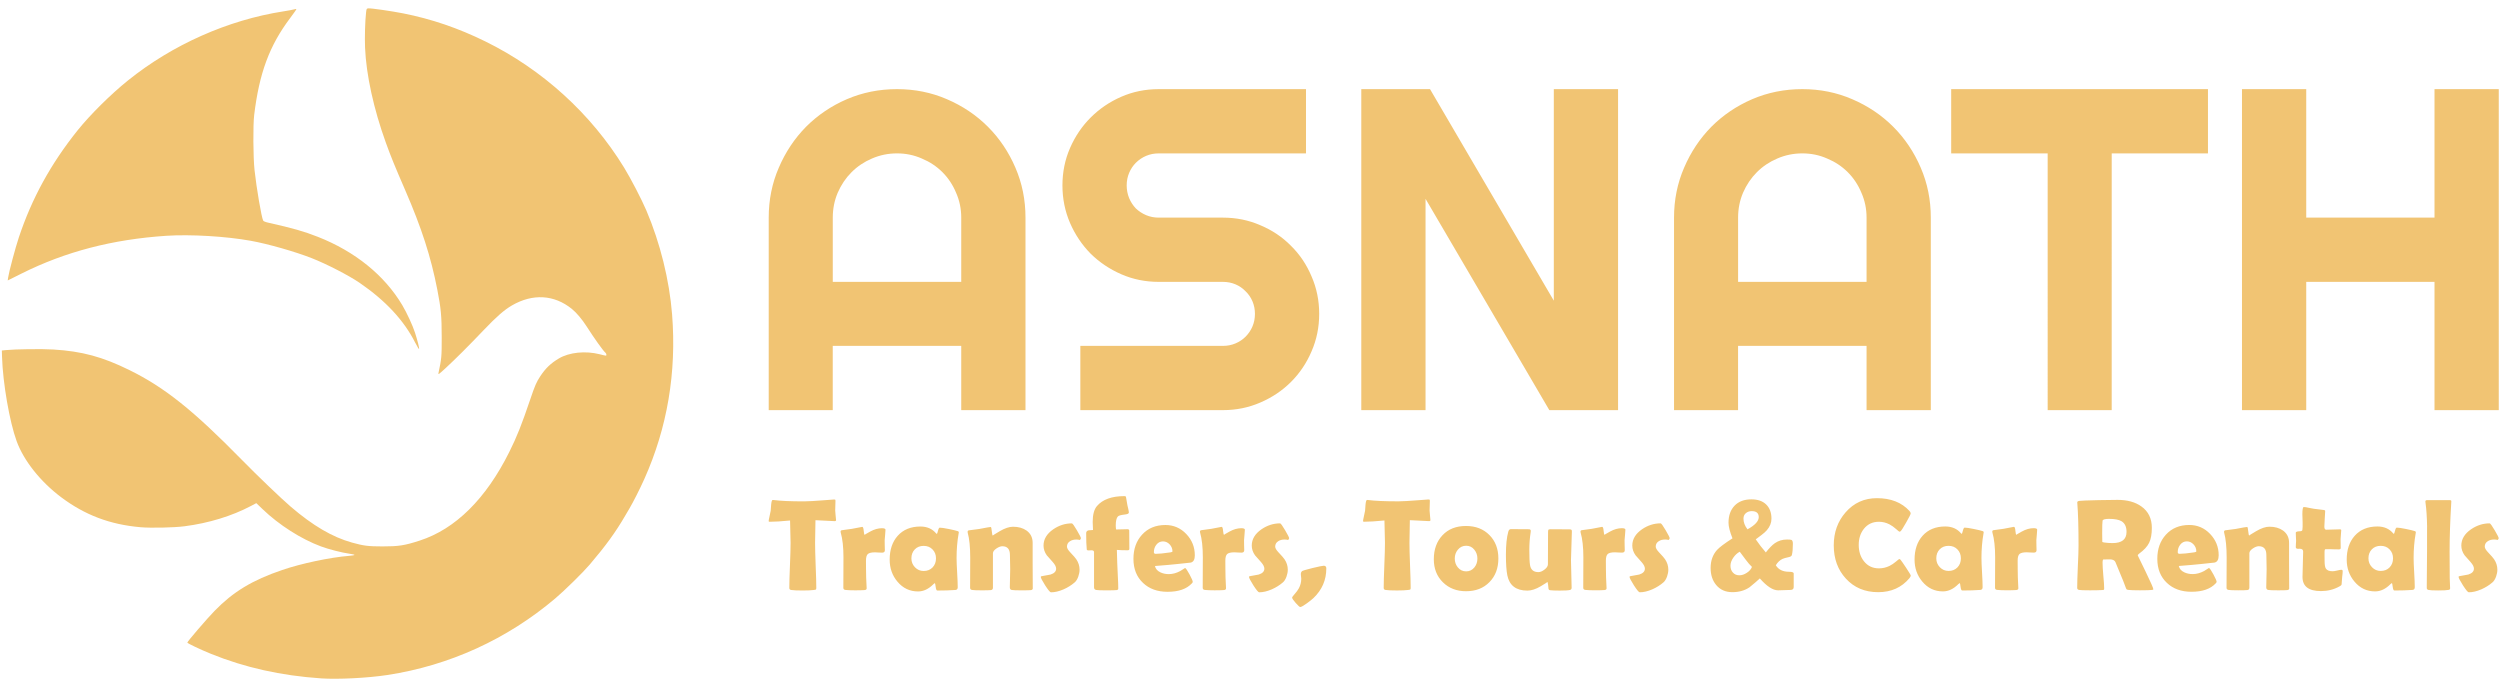 <?xml version="1.0" encoding="UTF-8" standalone="no"?>
<!-- Created with Inkscape (http://www.inkscape.org/) -->

<svg
   version="1.1"
   id="svg1"
   width="250"
   height="68.69"
   viewBox="0 0 250 68.69"
   sodipodi:docname="logo.svg"
   inkscape:version="1.3.2 (091e20e, 2023-11-25, custom)"
   xmlns:inkscape="http://www.inkscape.org/namespaces/inkscape"
   xmlns:sodipodi="http://sodipodi.sourceforge.net/DTD/sodipodi-0.dtd"
   xmlns="http://www.w3.org/2000/svg"
   xmlns:svg="http://www.w3.org/2000/svg">
  <defs
     id="defs1" />
  <sodipodi:namedview
     id="namedview1"
     pagecolor="#ffffff"
     bordercolor="#000000"
     borderopacity="0.25"
     inkscape:showpageshadow="2"
     inkscape:pageopacity="0.0"
     inkscape:pagecheckerboard="0"
     inkscape:deskcolor="#d1d1d1"
     inkscape:zoom="1.9228742"
     inkscape:cx="37.443947"
     inkscape:cy="47.064961"
     inkscape:window-width="1920"
     inkscape:window-height="1017"
     inkscape:window-x="-8"
     inkscape:window-y="-8"
     inkscape:window-maximized="1"
     inkscape:current-layer="g10" />
  <g
     inkscape:groupmode="layer"
     inkscape:label="Image"
     id="g1">
    <g
       id="g12"
       transform="matrix(1.158,0,0,1.158,-13.586,-10.882)">
      <g
         id="g10"
         transform="translate(0,-6.068)">
        <g
           id="g2"
           transform="matrix(1.208,0,0,1.208,-7.138,4.273)">
          <path
             d="m 38.567,57.759 c -2.857,-0.195 -5.435,-0.77 -7.861,-1.752 -0.737,-0.298 -1.694,-0.753 -1.694,-0.804 -1.69e-4,-0.075 1.4,-1.706 1.942,-2.262 1.341,-1.377 2.692,-2.195 4.834,-2.927 1.371,-0.469 3.422,-0.903 4.779,-1.012 0.205,-0.017 0.383,-0.046 0.395,-0.066 0.012,-0.02 -0.156,-0.06 -0.373,-0.09 -0.529,-0.073 -1.481,-0.318 -2.028,-0.522 -1.416,-0.527 -2.99,-1.531 -4.158,-2.651 l -0.46,-0.441 -0.376,0.199 c -1.37,0.724 -3.028,1.231 -4.752,1.454 -0.762,0.099 -2.395,0.134 -3.146,0.069 -2.182,-0.189 -3.982,-0.87 -5.684,-2.15 -1.477,-1.11 -2.667,-2.611 -3.175,-4.003 -0.508,-1.391 -0.988,-4.163 -1.044,-6.028 l -0.014,-0.452 0.294,-0.03 c 0.68,-0.069 2.58,-0.092 3.389,-0.042 2.06,0.128 3.506,0.52 5.444,1.474 2.517,1.24 4.561,2.873 8.031,6.414 1.087,1.109 2.822,2.772 3.491,3.345 1.591,1.364 2.982,2.179 4.383,2.569 0.829,0.231 1.159,0.273 2.169,0.274 1.165,10e-4 1.582,-0.063 2.666,-0.414 2.556,-0.826 4.736,-2.981 6.406,-6.33 0.551,-1.104 0.883,-1.94 1.515,-3.805 0.322,-0.952 0.43,-1.199 0.702,-1.613 0.377,-0.573 0.758,-0.936 1.337,-1.278 0.739,-0.436 1.889,-0.554 2.906,-0.298 0.499,0.126 0.485,0.125 0.485,0.032 0,-0.047 -0.034,-0.114 -0.075,-0.148 -0.16,-0.133 -0.779,-1 -1.335,-1.869 -0.326,-0.51 -0.731,-0.99 -1.061,-1.257 -1.261,-1.018 -2.792,-1.108 -4.276,-0.25 -0.549,0.317 -1.101,0.799 -2.017,1.759 -1.077,1.13 -2.021,2.072 -2.732,2.728 -0.474,0.437 -0.534,0.48 -0.509,0.361 0.223,-1.054 0.235,-1.186 0.233,-2.574 -0.001,-1.516 -0.052,-2.053 -0.317,-3.412 -0.459,-2.347 -1.117,-4.385 -2.281,-7.07 -0.773,-1.783 -1.029,-2.411 -1.399,-3.434 -0.866,-2.394 -1.403,-4.849 -1.483,-6.783 -0.03,-0.729 0.003,-1.92 0.071,-2.501 0.032,-0.279 0.04,-0.294 0.162,-0.308 0.171,-0.02 1.652,0.193 2.484,0.357 2.021,0.398 3.946,1.055 5.882,2.007 4.081,2.007 7.559,5.169 9.917,9.016 0.481,0.784 1.257,2.28 1.594,3.07 0.988,2.319 1.644,4.97 1.839,7.429 0.328,4.137 -0.34,8.098 -1.987,11.773 -0.31,0.693 -0.797,1.656 -1.062,2.101 -0.118,0.199 -0.25,0.422 -0.293,0.497 -0.68,1.176 -1.405,2.175 -2.551,3.518 -0.479,0.561 -1.791,1.85 -2.457,2.413 -3.446,2.917 -7.575,4.8 -12.004,5.476 -1.408,0.215 -3.541,0.323 -4.744,0.241 z m 6.744,-23.982 c -0.807,-1.602 -2.121,-3.018 -3.988,-4.297 -0.758,-0.52 -2.357,-1.344 -3.415,-1.759 -1.19,-0.468 -3.119,-1.018 -4.356,-1.242 -1.765,-0.321 -4.322,-0.472 -6.039,-0.358 -3.843,0.255 -7.216,1.133 -10.332,2.69 l -1.009,0.504 0.03,-0.209 c 0.059,-0.408 0.521,-2.138 0.767,-2.874 0.935,-2.801 2.289,-5.266 4.208,-7.659 0.885,-1.103 2.361,-2.566 3.588,-3.553 3.182,-2.561 7.153,-4.326 11.116,-4.942 0.335,-0.052 0.676,-0.116 0.758,-0.141 0.082,-0.026 0.16,-0.037 0.172,-0.025 0.012,0.012 -0.19,0.304 -0.45,0.648 -1.477,1.962 -2.208,3.93 -2.57,6.929 -0.088,0.728 -0.073,3.012 0.025,3.931 0.137,1.273 0.499,3.393 0.617,3.613 0.028,0.053 0.162,0.107 0.395,0.159 1.742,0.39 2.514,0.611 3.514,1.004 2.658,1.045 4.763,2.747 6.034,4.881 0.328,0.551 0.748,1.46 0.913,1.977 0.182,0.569 0.315,1.098 0.293,1.161 -0.011,0.032 -0.133,-0.165 -0.271,-0.439 z"
             style="fill:#f1c473;fill-opacity:1;stroke-width:0.171"
             id="path1-8-1" />
          <g
             id="text2"
             style="font-size:22.578px;line-height:0.5;font-family:Righteous;-inkscape-font-specification:Righteous;fill:#f1c473;fill-opacity:1;stroke-width:0.265"
             aria-label="ASNATH&#10;Airport Transfers, Tours &amp; Car Rentals"
             transform="translate(-3.618,3.808)">
            <path
               style="fill:#f1c473;fill-opacity:1;stroke-width:0.384"
               d="m 87.955,25.607 v -4.593 q 0,-0.944 -0.368,-1.776 -0.352,-0.848 -0.976,-1.472 -0.624,-0.624 -1.472,-0.976 -0.832,-0.368 -1.776,-0.368 -0.944,0 -1.792,0.368 -0.832,0.352 -1.456,0.976 -0.624,0.624 -0.992,1.472 -0.352,0.832 -0.352,1.776 v 4.593 z m 4.593,9.17 H 87.955 V 30.184 H 78.769 v 4.593 H 74.192 V 21.015 q 0,-1.904 0.72,-3.569 0.72,-1.68 1.952,-2.929 1.248,-1.248 2.913,-1.968 1.68,-0.72 3.585,-0.72 1.904,0 3.569,0.72 1.68,0.72 2.929,1.968 1.248,1.248 1.968,2.929 0.72,1.664 0.72,3.569 z m 2.641,-16.067 q 0,-1.424 0.544,-2.673 0.544,-1.248 1.472,-2.176 0.944,-0.944 2.192,-1.488 1.248,-0.544 2.673,-0.544 h 10.53 v 4.593 h -10.53 q -0.48,0 -0.896,0.176 -0.416,0.176 -0.736,0.496 -0.304,0.304 -0.48,0.72 -0.176,0.416 -0.176,0.896 0,0.48 0.176,0.912 0.176,0.416 0.48,0.736 0.32,0.304 0.736,0.48 0.416,0.176 0.896,0.176 h 4.593 q 1.424,0 2.673,0.544 1.264,0.528 2.192,1.472 0.944,0.928 1.472,2.192 0.544,1.248 0.544,2.673 0,1.424 -0.544,2.673 -0.528,1.248 -1.472,2.192 -0.928,0.928 -2.192,1.472 -1.248,0.544 -2.673,0.544 H 96.469 v -4.593 h 10.194 q 0.48,0 0.896,-0.176 0.416,-0.176 0.72,-0.48 0.32,-0.32 0.496,-0.736 0.176,-0.416 0.176,-0.896 0,-0.48 -0.176,-0.896 -0.176,-0.416 -0.496,-0.72 -0.304,-0.32 -0.72,-0.496 -0.416,-0.176 -0.896,-0.176 h -4.593 q -1.424,0 -2.673,-0.544 -1.248,-0.544 -2.192,-1.472 -0.928,-0.944 -1.472,-2.192 -0.544,-1.264 -0.544,-2.689 z m 39.72,16.067 h -4.913 l -8.85,-15.107 v 15.107 h -4.593 V 11.829 h 4.913 l 8.85,15.123 V 11.829 h 4.593 z m 17.764,-9.17 v -4.593 q 0,-0.944 -0.368,-1.776 -0.352,-0.848 -0.976,-1.472 -0.624,-0.624 -1.472,-0.976 -0.832,-0.368 -1.776,-0.368 -0.944,0 -1.792,0.368 -0.832,0.352 -1.456,0.976 -0.624,0.624 -0.992,1.472 -0.352,0.832 -0.352,1.776 v 4.593 z m 4.593,9.17 h -4.593 v -4.593 h -9.186 v 4.593 h -4.577 V 21.015 q 0,-1.904 0.72,-3.569 0.72,-1.68 1.952,-2.929 1.248,-1.248 2.913,-1.968 1.68,-0.72 3.585,-0.72 1.904,0 3.569,0.72 1.68,0.72 2.929,1.968 1.248,1.248 1.968,2.929 0.72,1.664 0.72,3.569 z m 12.931,0 h -4.577 V 16.422 h -6.897 v -4.593 h 18.356 v 4.593 h -6.881 z m 13.907,0 h -4.593 V 11.829 h 4.593 v 9.186 h 9.17 v -9.186 h 4.593 v 22.949 h -4.593 V 25.607 h -9.17 z"
               id="path5" />
          </g>
          <g
             id="text2-0-6"
             style="font-size:22.578px;line-height:0.5;font-family:Righteous;-inkscape-font-specification:Righteous;fill:#f1c473;fill-opacity:1;stroke-width:0.265"
             aria-label="ASNATH&#10;Airport Transfers, Tours &amp; Car Rentals"
             transform="matrix(1.051,0,0,1.051,-97.443,-130.221)">
            <path
               style="font-size:7.056px;font-family:'Berlin Sans FB Demi';-inkscape-font-specification:'Berlin Sans FB Demi';fill:#f1c473;fill-opacity:1;stroke-width:0.334"
               d="m 164.448,168.078 c 0,0.058 -0.032,0.087 -0.096,0.087 -0.11,0 -0.546,-0.022 -1.308,-0.065 -0.017,0.733 -0.026,1.245 -0.026,1.535 0,0.342 0.013,0.856 0.039,1.543 0.029,0.687 0.043,1.201 0.043,1.543 0,0.055 -0.013,0.09 -0.039,0.104 -0.009,0.006 -0.049,0.013 -0.122,0.022 -0.174,0.023 -0.429,0.035 -0.765,0.035 -0.374,0 -0.636,-0.011 -0.787,-0.035 -0.081,-0.015 -0.122,-0.059 -0.122,-0.135 0,-0.342 0.015,-0.855 0.043,-1.539 0.029,-0.684 0.043,-1.197 0.043,-1.539 0,-0.226 -0.011,-0.73 -0.035,-1.513 -0.58,0.058 -1.042,0.087 -1.387,0.087 -0.046,0 -0.07,-0.015 -0.07,-0.043 0,-0.038 0.02,-0.149 0.061,-0.335 0.046,-0.203 0.072,-0.326 0.078,-0.37 0.009,-0.136 0.019,-0.272 0.03,-0.409 0.02,-0.217 0.055,-0.326 0.104,-0.326 0.006,0 0.026,0.001 0.061,0.004 0.469,0.061 1.164,0.091 2.082,0.091 0.261,0 0.742,-0.028 1.443,-0.083 0.377,-0.029 0.567,-0.043 0.569,-0.043 0.058,0 0.091,0.004 0.1,0.013 0.009,0.006 0.015,0.033 0.017,0.083 0,0.078 -0.003,0.187 -0.009,0.326 -0.006,0.154 -0.009,0.262 -0.009,0.326 0,0.072 0.009,0.18 0.026,0.322 0.02,0.139 0.03,0.243 0.03,0.313 z m 3.317,2.06 c 0,0.113 -0.062,0.17 -0.187,0.17 -0.055,0 -0.136,-0.003 -0.243,-0.009 -0.104,-0.009 -0.183,-0.013 -0.235,-0.013 -0.241,0 -0.404,0.038 -0.491,0.113 -0.087,0.075 -0.13,0.228 -0.13,0.456 0,0.125 10e-4,0.314 0.004,0.569 0.006,0.252 0.009,0.441 0.009,0.565 0,0.084 0.006,0.21 0.017,0.378 0.011,0.165 0.017,0.288 0.017,0.369 0,0.07 -0.048,0.109 -0.143,0.117 -0.139,0.011 -0.352,0.017 -0.639,0.017 -0.275,0 -0.496,-0.009 -0.661,-0.026 -0.096,-0.011 -0.143,-0.059 -0.143,-0.143 0,-0.232 0.001,-0.578 0.004,-1.039 0.003,-0.464 0.004,-0.811 0.004,-1.043 0,-0.681 -0.062,-1.242 -0.187,-1.682 -0.006,-0.026 -0.009,-0.048 -0.009,-0.065 0,-0.043 0.022,-0.072 0.065,-0.087 0.159,-0.017 0.393,-0.049 0.7,-0.096 0.458,-0.09 0.694,-0.135 0.709,-0.135 0.052,0 0.085,0.091 0.1,0.274 0.015,0.183 0.041,0.274 0.078,0.274 -0.041,0 0.078,-0.075 0.356,-0.226 0.278,-0.154 0.546,-0.23 0.804,-0.23 0.162,0 0.243,0.035 0.243,0.104 0,0.084 -0.009,0.203 -0.026,0.356 -0.017,0.165 -0.028,0.284 -0.03,0.356 0,0.084 0.001,0.196 0.004,0.335 0.006,0.171 0.009,0.284 0.009,0.339 z m 4.877,0.535 c 0,0.223 0.013,0.555 0.039,0.995 0.026,0.441 0.039,0.771 0.039,0.991 0,0.116 -0.051,0.178 -0.152,0.187 -0.359,0.026 -0.771,0.039 -1.235,0.039 -0.055,0 -0.093,-0.083 -0.113,-0.248 -0.017,-0.168 -0.039,-0.254 -0.065,-0.256 -0.023,0.011 -0.054,0.036 -0.091,0.074 -0.325,0.327 -0.672,0.491 -1.043,0.491 -0.565,0 -1.033,-0.223 -1.404,-0.669 -0.351,-0.417 -0.526,-0.916 -0.526,-1.495 0,-0.669 0.181,-1.208 0.543,-1.617 0.377,-0.423 0.893,-0.635 1.548,-0.635 0.455,0 0.814,0.159 1.078,0.478 0.011,0.015 0.022,0.022 0.03,0.022 0.026,0 0.055,-0.07 0.087,-0.209 0.035,-0.142 0.075,-0.213 0.122,-0.213 0.107,0 0.312,0.03 0.613,0.091 0.287,0.058 0.493,0.107 0.617,0.148 0.043,0.017 0.065,0.041 0.065,0.07 0,0.011 -0.004,0.042 -0.013,0.091 -0.093,0.525 -0.139,1.08 -0.139,1.665 z m -1.4,0.026 c 0,-0.246 -0.078,-0.449 -0.235,-0.609 -0.154,-0.162 -0.355,-0.243 -0.604,-0.243 -0.249,0 -0.451,0.08 -0.604,0.239 -0.154,0.159 -0.23,0.364 -0.23,0.613 0,0.235 0.081,0.436 0.243,0.604 0.162,0.168 0.359,0.252 0.591,0.252 0.246,0 0.448,-0.08 0.604,-0.239 0.156,-0.162 0.235,-0.368 0.235,-0.617 z m 6.586,2.021 c 0,0.078 -0.041,0.123 -0.122,0.135 -0.081,0.011 -0.293,0.017 -0.635,0.017 -0.365,0 -0.591,-0.009 -0.678,-0.026 -0.087,-0.017 -0.13,-0.077 -0.13,-0.178 0,-0.136 0.004,-0.342 0.013,-0.617 0.009,-0.275 0.013,-0.483 0.013,-0.622 0,-0.107 -0.003,-0.267 -0.009,-0.478 -0.006,-0.214 -0.009,-0.375 -0.009,-0.483 0,-0.397 -0.172,-0.596 -0.517,-0.596 -0.113,0 -0.245,0.049 -0.396,0.148 -0.162,0.11 -0.243,0.219 -0.243,0.326 v 2.347 c 0,0.096 -0.045,0.149 -0.135,0.161 -0.101,0.011 -0.309,0.017 -0.622,0.017 -0.339,0 -0.559,-0.009 -0.661,-0.026 -0.09,-0.015 -0.135,-0.062 -0.135,-0.143 0,-0.226 10e-4,-0.567 0.004,-1.022 0.003,-0.455 0.004,-0.797 0.004,-1.026 0,-0.722 -0.057,-1.288 -0.17,-1.7 -0.006,-0.026 -0.009,-0.048 -0.009,-0.065 0,-0.046 0.022,-0.078 0.065,-0.096 0.183,-0.02 0.426,-0.052 0.73,-0.096 0.461,-0.09 0.72,-0.135 0.778,-0.135 0.032,0 0.057,0.099 0.074,0.296 0.017,0.194 0.042,0.291 0.074,0.291 -0.032,0 0.123,-0.1 0.465,-0.3 0.345,-0.203 0.646,-0.304 0.904,-0.304 0.368,0 0.675,0.087 0.922,0.261 0.275,0.2 0.413,0.478 0.413,0.835 v 1.387 c 0,0.188 10e-4,0.471 0.004,0.848 0.003,0.374 0.004,0.655 0.004,0.843 z m 3.269,-3.391 c 0,0.029 -0.022,0.068 -0.065,0.117 -0.081,-0.02 -0.162,-0.03 -0.243,-0.03 -0.171,0 -0.314,0.038 -0.43,0.113 -0.139,0.087 -0.209,0.21 -0.209,0.369 0,0.101 0.074,0.23 0.222,0.387 0.223,0.235 0.361,0.393 0.413,0.474 0.148,0.22 0.222,0.456 0.222,0.709 0,0.148 -0.029,0.304 -0.087,0.469 -0.067,0.183 -0.151,0.316 -0.252,0.4 -0.214,0.185 -0.465,0.342 -0.752,0.469 -0.31,0.133 -0.596,0.2 -0.856,0.2 -0.058,0 -0.188,-0.156 -0.391,-0.469 -0.2,-0.316 -0.3,-0.509 -0.3,-0.578 0,-0.026 0.016,-0.042 0.048,-0.048 0.203,-0.038 0.407,-0.075 0.613,-0.113 0.255,-0.081 0.383,-0.214 0.383,-0.4 0,-0.128 -0.074,-0.275 -0.222,-0.443 -0.264,-0.293 -0.401,-0.448 -0.413,-0.465 -0.148,-0.209 -0.222,-0.429 -0.222,-0.661 0,-0.435 0.22,-0.804 0.661,-1.109 0.394,-0.27 0.816,-0.404 1.265,-0.404 0.046,0 0.161,0.156 0.343,0.469 0.183,0.31 0.274,0.491 0.274,0.543 z m 3.299,0.713 c 0,0.07 -0.038,0.104 -0.113,0.104 -0.313,0 -0.559,-0.009 -0.739,-0.026 0.009,0.217 0.017,0.52 0.026,0.909 0.003,0.165 0.015,0.452 0.039,0.861 0.02,0.368 0.03,0.655 0.03,0.861 0,0.061 -0.041,0.096 -0.122,0.104 -0.099,0.011 -0.345,0.017 -0.739,0.017 -0.327,0 -0.54,-0.009 -0.639,-0.026 -0.099,-0.017 -0.148,-0.077 -0.148,-0.178 v -2.395 c 0,-0.084 -0.058,-0.126 -0.174,-0.126 -0.02,0 -0.054,0.001 -0.1,0.004 -0.043,0.003 -0.075,0.004 -0.096,0.004 -0.081,0 -0.123,-0.023 -0.126,-0.07 -0.026,-0.252 -0.039,-0.619 -0.039,-1.1 0,-0.107 0.055,-0.172 0.165,-0.196 0.099,-0.009 0.199,-0.016 0.3,-0.022 -0.015,-0.232 -0.022,-0.413 -0.022,-0.543 0,-0.498 0.097,-0.861 0.291,-1.087 0.385,-0.449 1.009,-0.674 1.869,-0.674 0.058,0 0.093,0.017 0.104,0.052 0.023,0.13 0.057,0.323 0.1,0.578 0.003,0.023 0.021,0.104 0.057,0.243 0.026,0.107 0.039,0.19 0.039,0.248 0,0.07 -0.103,0.114 -0.309,0.135 -0.238,0.026 -0.384,0.07 -0.439,0.13 -0.096,0.104 -0.143,0.309 -0.143,0.613 0,0.096 0.008,0.185 0.022,0.27 0.081,0 0.207,-0.003 0.378,-0.009 0.171,-0.006 0.3,-0.009 0.387,-0.009 0.087,0 0.13,0.032 0.13,0.096 0,0.136 0.001,0.342 0.004,0.617 0.003,0.272 0.004,0.477 0.004,0.613 z m 4.451,0.443 c 0,0.293 -0.094,0.459 -0.283,0.5 -0.032,0.006 -0.332,0.038 -0.9,0.096 -0.342,0.038 -0.852,0.083 -1.53,0.135 0.041,0.188 0.164,0.332 0.369,0.43 0.168,0.081 0.359,0.122 0.574,0.122 0.258,0 0.517,-0.07 0.778,-0.209 0.11,-0.07 0.22,-0.139 0.33,-0.209 0.061,0.029 0.162,0.177 0.304,0.443 0.145,0.267 0.217,0.436 0.217,0.509 0,0.02 -0.022,0.054 -0.065,0.1 -0.354,0.38 -0.903,0.569 -1.648,0.569 -0.69,0 -1.246,-0.201 -1.669,-0.604 -0.435,-0.409 -0.652,-0.955 -0.652,-1.639 0,-0.667 0.194,-1.213 0.583,-1.639 0.4,-0.441 0.93,-0.661 1.591,-0.661 0.556,0 1.029,0.203 1.417,0.609 0.388,0.406 0.583,0.888 0.583,1.448 z m -1.521,-0.265 c 0,-0.18 -0.064,-0.338 -0.191,-0.474 -0.128,-0.136 -0.28,-0.204 -0.456,-0.204 -0.183,0 -0.333,0.077 -0.452,0.23 -0.11,0.142 -0.165,0.309 -0.165,0.5 0,0.078 0.041,0.117 0.122,0.117 0.214,0 0.548,-0.033 1,-0.1 0.096,-0.015 0.143,-0.038 0.143,-0.07 z m 4.882,-0.083 c 0,0.113 -0.062,0.17 -0.187,0.17 -0.055,0 -0.136,-0.003 -0.243,-0.009 -0.104,-0.009 -0.183,-0.013 -0.235,-0.013 -0.241,0 -0.404,0.038 -0.491,0.113 -0.087,0.075 -0.13,0.228 -0.13,0.456 0,0.125 0.001,0.314 0.004,0.569 0.006,0.252 0.009,0.441 0.009,0.565 0,0.084 0.006,0.21 0.017,0.378 0.011,0.165 0.017,0.288 0.017,0.369 0,0.07 -0.048,0.109 -0.143,0.117 -0.139,0.011 -0.352,0.017 -0.639,0.017 -0.275,0 -0.496,-0.009 -0.661,-0.026 -0.096,-0.011 -0.143,-0.059 -0.143,-0.143 0,-0.232 0.001,-0.578 0.004,-1.039 0.003,-0.464 0.004,-0.811 0.004,-1.043 0,-0.681 -0.062,-1.242 -0.187,-1.682 -0.006,-0.026 -0.009,-0.048 -0.009,-0.065 0,-0.043 0.022,-0.072 0.065,-0.087 0.159,-0.017 0.393,-0.049 0.7,-0.096 0.458,-0.09 0.694,-0.135 0.709,-0.135 0.052,0 0.085,0.091 0.1,0.274 0.015,0.183 0.041,0.274 0.078,0.274 -0.041,0 0.078,-0.075 0.356,-0.226 0.278,-0.154 0.546,-0.23 0.804,-0.23 0.162,0 0.243,0.035 0.243,0.104 0,0.084 -0.009,0.203 -0.026,0.356 -0.017,0.165 -0.028,0.284 -0.03,0.356 0,0.084 0.001,0.196 0.004,0.335 0.006,0.171 0.009,0.284 0.009,0.339 z m 3.052,-0.809 c 0,0.029 -0.022,0.068 -0.065,0.117 -0.081,-0.02 -0.162,-0.03 -0.243,-0.03 -0.171,0 -0.314,0.038 -0.43,0.113 -0.139,0.087 -0.209,0.21 -0.209,0.369 0,0.101 0.074,0.23 0.222,0.387 0.223,0.235 0.361,0.393 0.413,0.474 0.148,0.22 0.222,0.456 0.222,0.709 0,0.148 -0.029,0.304 -0.087,0.469 -0.067,0.183 -0.151,0.316 -0.252,0.4 -0.214,0.185 -0.465,0.342 -0.752,0.469 -0.31,0.133 -0.596,0.2 -0.856,0.2 -0.058,0 -0.188,-0.156 -0.391,-0.469 -0.2,-0.316 -0.3,-0.509 -0.3,-0.578 0,-0.026 0.016,-0.042 0.048,-0.048 0.203,-0.038 0.407,-0.075 0.613,-0.113 0.255,-0.081 0.383,-0.214 0.383,-0.4 0,-0.128 -0.074,-0.275 -0.222,-0.443 -0.264,-0.293 -0.401,-0.448 -0.413,-0.465 -0.148,-0.209 -0.222,-0.429 -0.222,-0.661 0,-0.435 0.22,-0.804 0.661,-1.109 0.394,-0.27 0.816,-0.404 1.265,-0.404 0.046,0 0.161,0.156 0.343,0.469 0.183,0.31 0.274,0.491 0.274,0.543 z m 2.53,2.052 c 0,0.788 -0.291,1.461 -0.874,2.017 -0.093,0.087 -0.238,0.203 -0.435,0.348 -0.241,0.174 -0.396,0.261 -0.465,0.261 -0.043,0 -0.146,-0.093 -0.309,-0.278 -0.162,-0.185 -0.243,-0.306 -0.243,-0.361 0,-0.032 0.054,-0.109 0.161,-0.23 0.133,-0.148 0.233,-0.284 0.3,-0.409 0.107,-0.2 0.161,-0.417 0.161,-0.652 0,-0.038 -0.006,-0.091 -0.017,-0.161 -0.009,-0.072 -0.013,-0.126 -0.013,-0.161 0,-0.07 0.025,-0.13 0.074,-0.183 0.035,-0.035 0.275,-0.107 0.722,-0.217 0.432,-0.104 0.687,-0.156 0.765,-0.156 0.116,0 0.174,0.061 0.174,0.183 z m 7.086,-3.304 c 0,0.058 -0.032,0.087 -0.096,0.087 -0.11,0 -0.546,-0.022 -1.308,-0.065 -0.017,0.733 -0.026,1.245 -0.026,1.535 0,0.342 0.013,0.856 0.039,1.543 0.029,0.687 0.043,1.201 0.043,1.543 0,0.055 -0.013,0.09 -0.039,0.104 -0.009,0.006 -0.049,0.013 -0.122,0.022 -0.174,0.023 -0.429,0.035 -0.765,0.035 -0.374,0 -0.636,-0.011 -0.787,-0.035 -0.081,-0.015 -0.122,-0.059 -0.122,-0.135 0,-0.342 0.015,-0.855 0.043,-1.539 0.029,-0.684 0.043,-1.197 0.043,-1.539 0,-0.226 -0.011,-0.73 -0.035,-1.513 -0.58,0.058 -1.042,0.087 -1.387,0.087 -0.046,0 -0.07,-0.015 -0.07,-0.043 0,-0.038 0.02,-0.149 0.061,-0.335 0.046,-0.203 0.072,-0.326 0.078,-0.37 0.009,-0.136 0.019,-0.272 0.03,-0.409 0.02,-0.217 0.055,-0.326 0.104,-0.326 0.006,0 0.026,0.001 0.061,0.004 0.469,0.061 1.164,0.091 2.082,0.091 0.261,0 0.742,-0.028 1.443,-0.083 0.377,-0.029 0.567,-0.043 0.569,-0.043 0.058,0 0.091,0.004 0.1,0.013 0.009,0.006 0.015,0.033 0.017,0.083 0,0.078 -0.003,0.187 -0.009,0.326 -0.006,0.154 -0.009,0.262 -0.009,0.326 0,0.072 0.009,0.18 0.026,0.322 0.02,0.139 0.03,0.243 0.03,0.313 z m 4.617,2.63 c 0,0.661 -0.203,1.197 -0.609,1.608 -0.403,0.412 -0.933,0.617 -1.591,0.617 -0.638,0 -1.162,-0.203 -1.574,-0.609 -0.412,-0.406 -0.617,-0.927 -0.617,-1.565 0,-0.672 0.197,-1.217 0.591,-1.634 0.394,-0.42 0.927,-0.63 1.6,-0.63 0.655,0 1.185,0.206 1.591,0.617 0.406,0.409 0.609,0.94 0.609,1.595 z m -1.426,0 c 0,-0.229 -0.071,-0.43 -0.213,-0.604 -0.142,-0.177 -0.326,-0.265 -0.552,-0.265 -0.229,0 -0.417,0.09 -0.565,0.27 -0.139,0.168 -0.209,0.368 -0.209,0.6 0,0.235 0.07,0.436 0.209,0.604 0.148,0.18 0.336,0.27 0.565,0.27 0.226,0 0.413,-0.09 0.561,-0.27 0.136,-0.168 0.204,-0.37 0.204,-0.604 z m 6.425,-1.813 c 0,0.214 -0.01,0.536 -0.03,0.965 -0.02,0.429 -0.03,0.751 -0.03,0.965 0,0.209 0.008,0.522 0.022,0.939 0.015,0.417 0.022,0.729 0.022,0.935 0,0.078 -0.036,0.128 -0.109,0.148 -0.11,0.029 -0.343,0.043 -0.7,0.043 -0.316,0 -0.536,-0.009 -0.661,-0.026 -0.055,-0.009 -0.09,-0.043 -0.104,-0.104 -0.009,-0.087 -0.017,-0.174 -0.026,-0.261 -0.015,-0.133 -0.035,-0.2 -0.061,-0.2 0.041,0 -0.106,0.099 -0.439,0.296 -0.333,0.197 -0.636,0.296 -0.909,0.296 -0.768,0 -1.223,-0.346 -1.365,-1.039 -0.064,-0.322 -0.096,-0.788 -0.096,-1.4 0,-0.661 0.054,-1.182 0.161,-1.565 0.032,-0.119 0.091,-0.178 0.178,-0.178 0.133,0 0.336,10e-4 0.609,0.004 0.272,0.003 0.475,0.004 0.609,0.004 0.09,0 0.135,0.038 0.135,0.113 0,0.02 -0.003,0.051 -0.009,0.091 -0.061,0.394 -0.091,0.794 -0.091,1.2 0,0.504 0.016,0.849 0.048,1.035 0.052,0.319 0.242,0.478 0.569,0.478 0.128,0 0.265,-0.057 0.413,-0.17 0.151,-0.113 0.229,-0.23 0.235,-0.352 0.006,-0.107 0.009,-0.835 0.009,-2.182 0,-0.096 0.008,-0.152 0.022,-0.17 0.017,-0.029 0.07,-0.043 0.156,-0.043 0.142,0 0.355,0.001 0.639,0.004 0.287,0.003 0.501,0.004 0.643,0.004 0.087,0 0.138,0.022 0.152,0.065 0.006,0.023 0.009,0.058 0.009,0.104 z m 3.599,1.243 c 0,0.113 -0.062,0.17 -0.187,0.17 -0.055,0 -0.136,-0.003 -0.243,-0.009 -0.104,-0.009 -0.183,-0.013 -0.235,-0.013 -0.241,0 -0.404,0.038 -0.491,0.113 -0.087,0.075 -0.13,0.228 -0.13,0.456 0,0.125 10e-4,0.314 0.004,0.569 0.006,0.252 0.009,0.441 0.009,0.565 0,0.084 0.006,0.21 0.017,0.378 0.011,0.165 0.017,0.288 0.017,0.369 0,0.07 -0.048,0.109 -0.143,0.117 -0.139,0.011 -0.352,0.017 -0.639,0.017 -0.275,0 -0.496,-0.009 -0.661,-0.026 -0.096,-0.011 -0.143,-0.059 -0.143,-0.143 0,-0.232 0.001,-0.578 0.004,-1.039 0.003,-0.464 0.004,-0.811 0.004,-1.043 0,-0.681 -0.062,-1.242 -0.187,-1.682 -0.006,-0.026 -0.009,-0.048 -0.009,-0.065 0,-0.043 0.022,-0.072 0.065,-0.087 0.159,-0.017 0.393,-0.049 0.7,-0.096 0.458,-0.09 0.694,-0.135 0.709,-0.135 0.052,0 0.085,0.091 0.1,0.274 0.015,0.183 0.041,0.274 0.078,0.274 -0.041,0 0.078,-0.075 0.356,-0.226 0.278,-0.154 0.546,-0.23 0.804,-0.23 0.162,0 0.243,0.035 0.243,0.104 0,0.084 -0.009,0.203 -0.026,0.356 -0.017,0.165 -0.028,0.284 -0.03,0.356 0,0.084 0.001,0.196 0.004,0.335 0.006,0.171 0.009,0.284 0.009,0.339 z m 3.052,-0.809 c 0,0.029 -0.022,0.068 -0.065,0.117 -0.081,-0.02 -0.162,-0.03 -0.243,-0.03 -0.171,0 -0.314,0.038 -0.43,0.113 -0.139,0.087 -0.209,0.21 -0.209,0.369 0,0.101 0.074,0.23 0.222,0.387 0.223,0.235 0.361,0.393 0.413,0.474 0.148,0.22 0.222,0.456 0.222,0.709 0,0.148 -0.029,0.304 -0.087,0.469 -0.067,0.183 -0.151,0.316 -0.252,0.4 -0.214,0.185 -0.465,0.342 -0.752,0.469 -0.31,0.133 -0.596,0.2 -0.856,0.2 -0.058,0 -0.188,-0.156 -0.391,-0.469 -0.2,-0.316 -0.3,-0.509 -0.3,-0.578 0,-0.026 0.016,-0.042 0.048,-0.048 0.203,-0.038 0.407,-0.075 0.613,-0.113 0.255,-0.081 0.383,-0.214 0.383,-0.4 0,-0.128 -0.074,-0.275 -0.222,-0.443 -0.264,-0.293 -0.401,-0.448 -0.413,-0.465 -0.148,-0.209 -0.222,-0.429 -0.222,-0.661 0,-0.435 0.22,-0.804 0.661,-1.109 0.394,-0.27 0.816,-0.404 1.265,-0.404 0.046,0 0.161,0.156 0.343,0.469 0.183,0.31 0.274,0.491 0.274,0.543 z m 8.438,3.321 c 0,0.13 -0.074,0.196 -0.222,0.196 -0.093,0 -0.232,0.004 -0.417,0.013 -0.185,0.009 -0.326,0.013 -0.422,0.013 -0.354,0 -0.768,-0.27 -1.243,-0.809 -0.148,0.142 -0.383,0.343 -0.704,0.604 -0.325,0.22 -0.713,0.33 -1.165,0.33 -0.464,0 -0.83,-0.162 -1.1,-0.487 -0.252,-0.301 -0.378,-0.688 -0.378,-1.161 0,-0.49 0.145,-0.897 0.435,-1.222 0.162,-0.18 0.513,-0.443 1.052,-0.791 -0.18,-0.449 -0.27,-0.803 -0.27,-1.061 0,-0.487 0.138,-0.874 0.413,-1.161 0.275,-0.287 0.658,-0.43 1.148,-0.43 0.42,0 0.751,0.113 0.991,0.339 0.246,0.235 0.369,0.561 0.369,0.978 0,0.278 -0.104,0.539 -0.313,0.782 -0.087,0.101 -0.21,0.212 -0.369,0.33 -0.209,0.154 -0.338,0.251 -0.387,0.291 0.07,0.104 0.18,0.256 0.33,0.456 0.081,0.096 0.2,0.241 0.356,0.435 0.229,-0.293 0.432,-0.501 0.609,-0.626 0.241,-0.168 0.516,-0.252 0.826,-0.252 0.168,0 0.271,0.009 0.309,0.026 0.064,0.032 0.096,0.119 0.096,0.261 0,0.339 -0.023,0.596 -0.07,0.769 -0.017,0.07 -0.09,0.117 -0.217,0.143 -0.203,0.043 -0.341,0.083 -0.413,0.117 -0.183,0.084 -0.336,0.229 -0.461,0.435 0.18,0.296 0.481,0.443 0.904,0.443 0.209,0 0.313,0.039 0.313,0.117 z m -2.378,-4.756 c 0,-0.272 -0.159,-0.409 -0.478,-0.409 -0.156,0 -0.29,0.046 -0.4,0.139 -0.107,0.093 -0.161,0.216 -0.161,0.369 0,0.252 0.091,0.496 0.274,0.73 0.51,-0.281 0.765,-0.558 0.765,-0.83 z m -0.461,3.386 c -0.13,-0.119 -0.275,-0.287 -0.435,-0.504 -0.249,-0.336 -0.381,-0.513 -0.396,-0.53 -0.168,0.09 -0.313,0.223 -0.435,0.4 -0.13,0.185 -0.196,0.37 -0.196,0.552 0,0.188 0.054,0.342 0.161,0.461 0.11,0.128 0.258,0.191 0.443,0.191 0.168,0 0.338,-0.057 0.509,-0.17 0.174,-0.113 0.29,-0.246 0.348,-0.4 z m 10.802,0.583 c 0,0.046 -0.03,0.107 -0.091,0.183 -0.533,0.635 -1.242,0.952 -2.126,0.952 -0.904,0 -1.637,-0.309 -2.2,-0.926 -0.548,-0.597 -0.822,-1.35 -0.822,-2.26 0,-0.881 0.268,-1.629 0.804,-2.243 0.559,-0.643 1.271,-0.965 2.134,-0.965 0.939,0 1.675,0.288 2.208,0.865 0.058,0.064 0.087,0.12 0.087,0.17 0,0.055 -0.101,0.259 -0.304,0.613 -0.2,0.354 -0.326,0.552 -0.378,0.596 -0.023,0.023 -0.052,0.035 -0.087,0.035 -0.015,0 -0.087,-0.058 -0.217,-0.174 -0.156,-0.139 -0.31,-0.248 -0.461,-0.326 -0.229,-0.116 -0.467,-0.174 -0.713,-0.174 -0.426,0 -0.767,0.159 -1.022,0.478 -0.235,0.296 -0.352,0.661 -0.352,1.095 0,0.441 0.117,0.81 0.352,1.109 0.255,0.325 0.596,0.487 1.022,0.487 0.252,0 0.491,-0.055 0.717,-0.165 0.148,-0.072 0.298,-0.174 0.452,-0.304 0.128,-0.11 0.199,-0.165 0.213,-0.165 0.029,0 0.058,0.016 0.087,0.048 0.046,0.052 0.172,0.233 0.378,0.543 0.212,0.322 0.317,0.498 0.317,0.53 z m 4.808,-1.191 c 0,0.223 0.013,0.555 0.039,0.995 0.026,0.441 0.039,0.771 0.039,0.991 0,0.116 -0.051,0.178 -0.152,0.187 -0.359,0.026 -0.771,0.039 -1.235,0.039 -0.055,0 -0.093,-0.083 -0.113,-0.248 -0.017,-0.168 -0.039,-0.254 -0.065,-0.256 -0.023,0.011 -0.054,0.036 -0.091,0.074 -0.325,0.327 -0.672,0.491 -1.043,0.491 -0.565,0 -1.033,-0.223 -1.404,-0.669 -0.351,-0.417 -0.526,-0.916 -0.526,-1.495 0,-0.669 0.181,-1.208 0.543,-1.617 0.377,-0.423 0.893,-0.635 1.548,-0.635 0.455,0 0.814,0.159 1.078,0.478 0.011,0.015 0.022,0.022 0.03,0.022 0.026,0 0.055,-0.07 0.087,-0.209 0.035,-0.142 0.075,-0.213 0.122,-0.213 0.107,0 0.312,0.03 0.613,0.091 0.287,0.058 0.493,0.107 0.617,0.148 0.043,0.017 0.065,0.041 0.065,0.07 0,0.011 -0.004,0.042 -0.013,0.091 -0.093,0.525 -0.139,1.08 -0.139,1.665 z m -1.4,0.026 c 0,-0.246 -0.078,-0.449 -0.235,-0.609 -0.154,-0.162 -0.355,-0.243 -0.604,-0.243 -0.249,0 -0.451,0.08 -0.604,0.239 -0.154,0.159 -0.23,0.364 -0.23,0.613 0,0.235 0.081,0.436 0.243,0.604 0.162,0.168 0.359,0.252 0.591,0.252 0.246,0 0.448,-0.08 0.604,-0.239 0.157,-0.162 0.235,-0.368 0.235,-0.617 z m 5.147,-0.561 c 0,0.113 -0.062,0.17 -0.187,0.17 -0.055,0 -0.136,-0.003 -0.243,-0.009 -0.104,-0.009 -0.183,-0.013 -0.235,-0.013 -0.241,0 -0.404,0.038 -0.491,0.113 -0.087,0.075 -0.13,0.228 -0.13,0.456 0,0.125 10e-4,0.314 0.004,0.569 0.006,0.252 0.009,0.441 0.009,0.565 0,0.084 0.006,0.21 0.017,0.378 0.011,0.165 0.017,0.288 0.017,0.369 0,0.07 -0.048,0.109 -0.143,0.117 -0.139,0.011 -0.352,0.017 -0.639,0.017 -0.275,0 -0.496,-0.009 -0.661,-0.026 -0.096,-0.011 -0.143,-0.059 -0.143,-0.143 0,-0.232 0.001,-0.578 0.004,-1.039 0.003,-0.464 0.004,-0.811 0.004,-1.043 0,-0.681 -0.062,-1.242 -0.187,-1.682 -0.006,-0.026 -0.009,-0.048 -0.009,-0.065 0,-0.043 0.022,-0.072 0.065,-0.087 0.159,-0.017 0.393,-0.049 0.7,-0.096 0.458,-0.09 0.694,-0.135 0.709,-0.135 0.052,0 0.085,0.091 0.1,0.274 0.015,0.183 0.041,0.274 0.078,0.274 -0.041,0 0.078,-0.075 0.356,-0.226 0.278,-0.154 0.546,-0.23 0.804,-0.23 0.162,0 0.243,0.035 0.243,0.104 0,0.084 -0.009,0.203 -0.026,0.356 -0.017,0.165 -0.028,0.284 -0.03,0.356 0,0.084 0.001,0.196 0.004,0.335 0.006,0.171 0.009,0.284 0.009,0.339 z m 7.946,2.665 c 0,0.02 -0.029,0.035 -0.087,0.043 -0.11,0.017 -0.387,0.026 -0.83,0.026 -0.38,0 -0.638,-0.009 -0.774,-0.026 -0.064,-0.009 -0.1,-0.016 -0.109,-0.022 -0.017,-0.009 -0.038,-0.038 -0.061,-0.087 -0.043,-0.113 -0.107,-0.281 -0.191,-0.504 -0.113,-0.29 -0.29,-0.717 -0.53,-1.282 -0.052,-0.113 -0.172,-0.175 -0.361,-0.187 0.087,0.006 -0.062,0.009 -0.448,0.009 -0.043,0 -0.065,0.074 -0.065,0.222 0,0.197 0.017,0.491 0.052,0.882 0.038,0.391 0.057,0.685 0.057,0.882 0,0.049 -0.013,0.078 -0.039,0.087 -0.041,0.003 -0.081,0.005 -0.122,0.009 -0.171,0.011 -0.438,0.017 -0.8,0.017 -0.414,0 -0.664,-0.009 -0.748,-0.026 -0.084,-0.017 -0.126,-0.062 -0.126,-0.135 0,-0.319 0.015,-0.8 0.043,-1.443 0.032,-0.643 0.048,-1.126 0.048,-1.448 0,-1.226 -0.028,-2.182 -0.083,-2.869 l -0.004,-0.061 c -0.003,-0.049 0.042,-0.083 0.135,-0.1 0.096,-0.017 0.539,-0.035 1.33,-0.052 0.536,-0.011 0.964,-0.017 1.282,-0.017 0.661,0 1.2,0.149 1.617,0.448 0.472,0.336 0.709,0.822 0.709,1.456 0,0.423 -0.061,0.761 -0.183,1.013 -0.122,0.252 -0.346,0.497 -0.674,0.735 -0.067,0.046 -0.1,0.09 -0.1,0.13 0,-0.003 0.177,0.361 0.53,1.091 0.354,0.73 0.53,1.133 0.53,1.208 z m -1.826,-3.899 c 0,-0.354 -0.116,-0.598 -0.348,-0.735 -0.18,-0.104 -0.461,-0.156 -0.843,-0.156 -0.275,0 -0.422,0.042 -0.439,0.126 -0.017,0.099 -0.026,0.383 -0.026,0.852 0,0.067 0.001,0.165 0.004,0.296 0.003,0.13 0.004,0.228 0.004,0.291 0,0.015 0.046,0.029 0.139,0.043 0.177,0.026 0.362,0.039 0.556,0.039 0.635,0 0.952,-0.252 0.952,-0.756 z m 6.268,1.582 c 0,0.293 -0.094,0.459 -0.283,0.5 -0.032,0.006 -0.332,0.038 -0.9,0.096 -0.342,0.038 -0.852,0.083 -1.53,0.135 0.041,0.188 0.164,0.332 0.37,0.43 0.168,0.081 0.359,0.122 0.574,0.122 0.258,0 0.517,-0.07 0.778,-0.209 0.11,-0.07 0.22,-0.139 0.33,-0.209 0.061,0.029 0.162,0.177 0.304,0.443 0.145,0.267 0.217,0.436 0.217,0.509 0,0.02 -0.022,0.054 -0.065,0.1 -0.354,0.38 -0.903,0.569 -1.648,0.569 -0.69,0 -1.246,-0.201 -1.669,-0.604 -0.435,-0.409 -0.652,-0.955 -0.652,-1.639 0,-0.667 0.194,-1.213 0.583,-1.639 0.4,-0.441 0.93,-0.661 1.591,-0.661 0.556,0 1.029,0.203 1.417,0.609 0.388,0.406 0.583,0.888 0.583,1.448 z m -1.521,-0.265 c 0,-0.18 -0.064,-0.338 -0.191,-0.474 -0.128,-0.136 -0.28,-0.204 -0.456,-0.204 -0.183,0 -0.333,0.077 -0.452,0.23 -0.11,0.142 -0.165,0.309 -0.165,0.5 0,0.078 0.041,0.117 0.122,0.117 0.214,0 0.548,-0.033 1,-0.1 0.096,-0.015 0.143,-0.038 0.143,-0.07 z m 6.321,2.5 c 0,0.078 -0.041,0.123 -0.122,0.135 -0.081,0.011 -0.293,0.017 -0.635,0.017 -0.365,0 -0.591,-0.009 -0.678,-0.026 -0.087,-0.017 -0.13,-0.077 -0.13,-0.178 0,-0.136 0.004,-0.342 0.013,-0.617 0.009,-0.275 0.013,-0.483 0.013,-0.622 0,-0.107 -0.003,-0.267 -0.009,-0.478 -0.006,-0.214 -0.009,-0.375 -0.009,-0.483 0,-0.397 -0.172,-0.596 -0.517,-0.596 -0.113,0 -0.245,0.049 -0.396,0.148 -0.162,0.11 -0.243,0.219 -0.243,0.326 v 2.347 c 0,0.096 -0.045,0.149 -0.135,0.161 -0.101,0.011 -0.309,0.017 -0.622,0.017 -0.339,0 -0.559,-0.009 -0.661,-0.026 -0.09,-0.015 -0.135,-0.062 -0.135,-0.143 0,-0.226 10e-4,-0.567 0.004,-1.022 0.003,-0.455 0.004,-0.797 0.004,-1.026 0,-0.722 -0.057,-1.288 -0.17,-1.7 -0.006,-0.026 -0.009,-0.048 -0.009,-0.065 0,-0.046 0.022,-0.078 0.065,-0.096 0.183,-0.02 0.426,-0.052 0.73,-0.096 0.461,-0.09 0.72,-0.135 0.778,-0.135 0.032,0 0.057,0.099 0.074,0.296 0.017,0.194 0.042,0.291 0.074,0.291 -0.032,0 0.123,-0.1 0.465,-0.3 0.345,-0.203 0.646,-0.304 0.904,-0.304 0.368,0 0.675,0.087 0.922,0.261 0.275,0.2 0.413,0.478 0.413,0.835 v 1.387 c 0,0.188 0.001,0.471 0.004,0.848 0.003,0.374 0.004,0.655 0.004,0.843 z m 3.634,-1.148 c 0,0.087 -0.011,0.219 -0.035,0.396 -0.02,0.177 -0.03,0.307 -0.03,0.391 0,0.081 -0.009,0.133 -0.026,0.156 -0.017,0.023 -0.065,0.057 -0.143,0.1 -0.374,0.206 -0.788,0.309 -1.243,0.309 -0.838,0 -1.256,-0.32 -1.256,-0.961 0,-0.191 0.008,-0.478 0.022,-0.861 0.015,-0.385 0.022,-0.674 0.022,-0.865 0,-0.128 -0.074,-0.191 -0.222,-0.191 h -0.057 c -0.026,0.003 -0.045,0.004 -0.057,0.004 -0.11,0 -0.165,-0.039 -0.165,-0.117 0,-0.046 0.003,-0.117 0.009,-0.213 0.009,-0.096 0.013,-0.167 0.013,-0.213 0,-0.061 -0.004,-0.154 -0.013,-0.278 -0.006,-0.125 -0.009,-0.217 -0.009,-0.278 0,-0.058 0.093,-0.09 0.278,-0.096 0.104,-0.003 0.161,-0.032 0.17,-0.087 0.017,-0.11 0.023,-0.284 0.017,-0.522 -0.011,-0.374 -0.017,-0.552 -0.017,-0.535 0,-0.336 0.032,-0.504 0.096,-0.504 0.078,0 0.19,0.017 0.335,0.052 0.165,0.038 0.28,0.059 0.343,0.065 0.148,0.02 0.371,0.048 0.669,0.083 0.072,0.006 0.109,0.03 0.109,0.074 0,0.116 -0.01,0.291 -0.03,0.526 -0.017,0.235 -0.026,0.412 -0.026,0.53 0,0.142 0.042,0.213 0.126,0.213 0.101,0 0.255,-0.004 0.461,-0.013 0.206,-0.009 0.361,-0.013 0.465,-0.013 0.064,0 0.096,0.022 0.096,0.065 0,0.067 -0.008,0.167 -0.022,0.3 -0.015,0.133 -0.022,0.233 -0.022,0.3 0,0.07 10e-4,0.171 0.004,0.304 0.003,0.133 0.004,0.235 0.004,0.304 0,0.061 -0.042,0.091 -0.126,0.091 -0.058,0 -0.155,-0.001 -0.291,-0.004 -0.136,-0.006 -0.233,-0.009 -0.291,-0.009 h -0.326 c -0.043,0 -0.065,0.064 -0.065,0.191 v 0.309 c 0.003,0.139 0.004,0.242 0.004,0.309 0,0.243 0.028,0.412 0.083,0.504 0.078,0.125 0.232,0.187 0.461,0.187 0.072,0 0.175,-0.016 0.309,-0.048 0.136,-0.035 0.232,-0.052 0.287,-0.052 0.061,0 0.091,0.032 0.091,0.096 z m 4.825,-0.9 c 0,0.223 0.013,0.555 0.039,0.995 0.026,0.44 0.039,0.771 0.039,0.991 0,0.116 -0.051,0.178 -0.152,0.187 -0.359,0.026 -0.771,0.039 -1.235,0.039 -0.055,0 -0.093,-0.083 -0.113,-0.248 -0.017,-0.168 -0.039,-0.254 -0.065,-0.256 -0.023,0.011 -0.054,0.036 -0.091,0.074 -0.325,0.327 -0.672,0.491 -1.043,0.491 -0.565,0 -1.033,-0.223 -1.404,-0.669 -0.351,-0.417 -0.526,-0.916 -0.526,-1.495 0,-0.669 0.181,-1.208 0.543,-1.617 0.377,-0.423 0.893,-0.635 1.548,-0.635 0.455,0 0.814,0.159 1.078,0.478 0.011,0.015 0.022,0.022 0.03,0.022 0.026,0 0.055,-0.07 0.087,-0.209 0.035,-0.142 0.075,-0.213 0.122,-0.213 0.107,0 0.312,0.03 0.613,0.091 0.287,0.058 0.493,0.107 0.617,0.148 0.043,0.017 0.065,0.041 0.065,0.07 0,0.011 -0.004,0.042 -0.013,0.091 -0.093,0.525 -0.139,1.08 -0.139,1.665 z m -1.4,0.026 c 0,-0.246 -0.078,-0.449 -0.235,-0.609 -0.154,-0.162 -0.355,-0.243 -0.604,-0.243 -0.249,0 -0.451,0.08 -0.604,0.239 -0.154,0.159 -0.23,0.364 -0.23,0.613 0,0.235 0.081,0.436 0.243,0.604 0.162,0.168 0.359,0.252 0.591,0.252 0.246,0 0.448,-0.08 0.604,-0.239 0.156,-0.162 0.235,-0.368 0.235,-0.617 z m 3.847,-0.469 c 0,0.791 0.003,1.398 0.009,1.821 0,0.067 0.004,0.181 0.013,0.343 0.009,0.148 0.013,0.262 0.013,0.343 0,0.061 -0.036,0.097 -0.109,0.109 -0.13,0.023 -0.365,0.035 -0.704,0.035 -0.348,0 -0.569,-0.011 -0.665,-0.035 -0.064,-0.015 -0.1,-0.054 -0.109,-0.117 v -0.187 c 0,-0.258 0.003,-0.643 0.009,-1.156 0.006,-0.516 0.009,-0.901 0.009,-1.156 0,-1.217 10e-4,-1.772 0.004,-1.665 -0.009,-0.64 -0.045,-1.193 -0.109,-1.656 -0.006,-0.032 -0.009,-0.057 -0.009,-0.074 0,-0.064 0.038,-0.096 0.113,-0.096 h 1.552 c 0.072,0 0.106,0.03 0.1,0.091 l -0.004,0.078 c -0.075,1.252 -0.113,2.359 -0.113,3.321 z m 3.339,-0.9 c 0,0.029 -0.022,0.068 -0.065,0.117 -0.081,-0.02 -0.162,-0.03 -0.243,-0.03 -0.171,0 -0.314,0.038 -0.43,0.113 -0.139,0.087 -0.209,0.21 -0.209,0.369 0,0.101 0.074,0.23 0.222,0.387 0.223,0.235 0.361,0.393 0.413,0.474 0.148,0.22 0.222,0.456 0.222,0.709 0,0.148 -0.029,0.304 -0.087,0.469 -0.067,0.183 -0.151,0.316 -0.252,0.4 -0.214,0.185 -0.465,0.342 -0.752,0.469 -0.31,0.133 -0.596,0.2 -0.856,0.2 -0.058,0 -0.188,-0.156 -0.391,-0.469 -0.2,-0.316 -0.3,-0.509 -0.3,-0.578 0,-0.026 0.016,-0.042 0.048,-0.048 0.203,-0.038 0.407,-0.075 0.613,-0.113 0.255,-0.081 0.383,-0.214 0.383,-0.4 0,-0.128 -0.074,-0.275 -0.222,-0.443 -0.264,-0.293 -0.401,-0.448 -0.413,-0.465 -0.148,-0.209 -0.222,-0.429 -0.222,-0.661 0,-0.435 0.22,-0.804 0.661,-1.108 0.394,-0.27 0.816,-0.404 1.265,-0.404 0.046,0 0.161,0.156 0.343,0.469 0.183,0.31 0.274,0.491 0.274,0.543 z"
               id="path10"
               sodipodi:nodetypes="cscscsccscssscsscccscscscccsccccscssscscscscssscsccssccssccccccsscscccscscscscsscscccscssssscscsssssscsscsscscssscsccscccscsssccscscsccscccscsccsccscscsscscccscssssscscsccscscccsccscsssscccccccscccscscscsscccsscssccccscssscscscscssscsccssccsscccccscscsccscccscsccsccscscsscccsssccscsccscccscscsccscscscsscccscscscccscccscssscscsscscscscsssssscsccccsscscsssscscsccscssscsscscssscscscscssscsccssccsscccccccscsccscccscsccsccscscccssssccscsccssscsscccccscsccccssssscscsccccscsccccscscscsccsscscscsccscccccsscscccscscscscsscscccscssssscscscssscscscscssscsccssccsscccccccsccccccsscsccssscsccccscsscccccccscssscsccsccccscccscscscsssscsscssccccsssssscsscsscscssscsccscccscsssccccsscsscsscsscscsccccscccscsssssssssscssscscscscccsscscccscscscscsscscccscssssscscccscsccsssccsssccccscscsccscccscsccsccscscss" />
          </g>
        </g>
      </g>
    </g>
  </g>
</svg>
